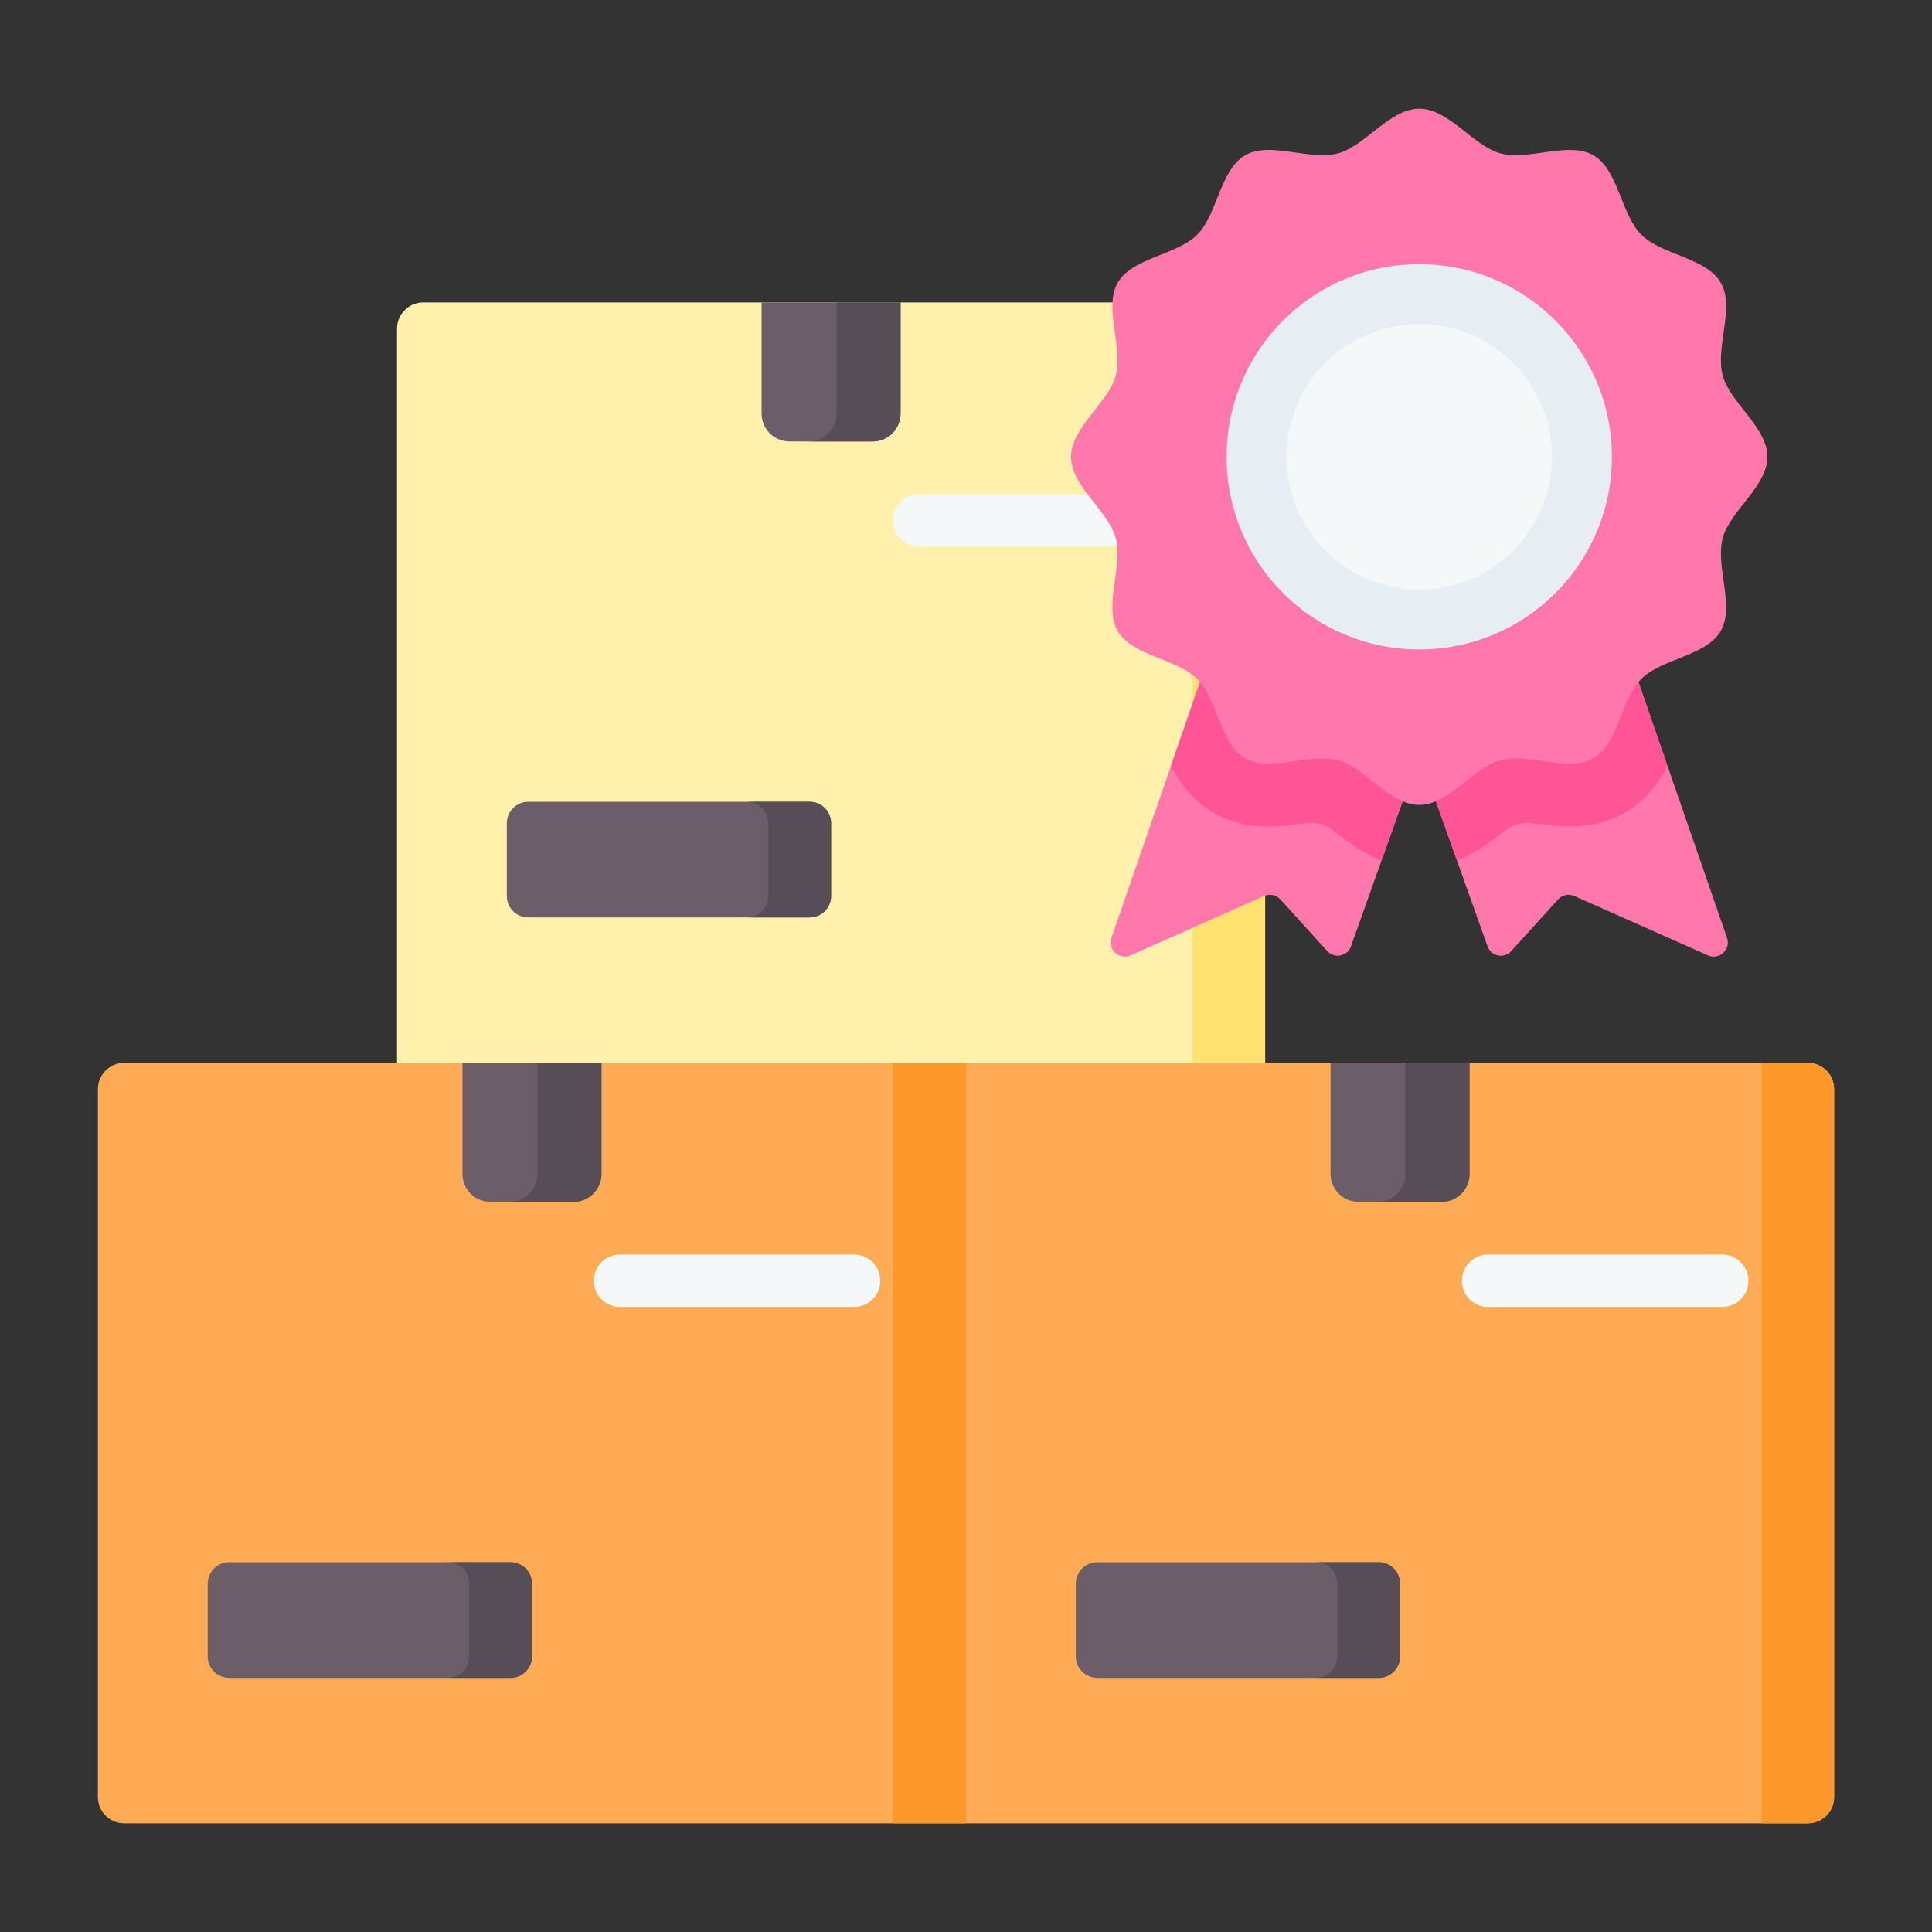 <svg width="160" height="160" viewBox="0 0 160 160" fill="none" xmlns="http://www.w3.org/2000/svg">
<rect x="0" y="0" width="160" height="160" fill="#333333" stroke="none"/>
<path d="M80 151H10.282C9.081 151 8.108 150.027 8.108 148.826V90.198C8.108 88.998 9.081 88.024 10.282 88.024H80V151Z" fill="#FFAB56"/>
<path d="M73.985 88.024H80V151H73.985V88.024Z" fill="#FF982A"/>
<path d="M47.496 99.534H40.612C39.334 99.534 38.299 98.499 38.299 97.222V88.024H49.809V97.222C49.809 98.499 48.774 99.534 47.496 99.534Z" fill="#6C5E69"/>
<path d="M44.505 88.024V97.222C44.505 98.499 43.469 99.534 42.192 99.534H47.496C48.773 99.534 49.809 98.499 49.809 97.222V88.024H44.505Z" fill="#574D56"/>
<path d="M42.282 138.955H18.973C17.995 138.955 17.202 138.162 17.202 137.184V131.15C17.202 130.171 17.995 129.378 18.973 129.378H42.282C43.261 129.378 44.054 130.171 44.054 131.15V137.184C44.054 138.162 43.261 138.955 42.282 138.955Z" fill="#6C5E69"/>
<path d="M42.282 129.378H37.086C38.064 129.378 38.857 130.171 38.857 131.15V137.184C38.857 138.162 38.064 138.955 37.086 138.955H42.282C43.261 138.955 44.054 138.162 44.054 137.184V131.15C44.054 130.171 43.261 129.378 42.282 129.378Z" fill="#574D56"/>
<path d="M70.735 108.238H51.346C50.148 108.238 49.176 107.267 49.176 106.069C49.176 104.87 50.148 103.899 51.346 103.899H70.735C71.933 103.899 72.904 104.87 72.904 106.069C72.904 107.267 71.933 108.238 70.735 108.238Z" fill="#F4F8F9"/>
<path d="M149.718 151H80V88.024H149.718C150.919 88.024 151.892 88.998 151.892 90.198V148.826C151.892 150.027 150.919 151 149.718 151Z" fill="#FFAB56"/>
<path d="M145.877 88.024V151H149.718C150.919 151 151.892 150.027 151.892 148.826V90.198C151.892 88.998 150.919 88.024 149.718 88.024H145.877Z" fill="#FF982A"/>
<path d="M119.389 99.534H112.504C111.227 99.534 110.191 98.499 110.191 97.222V88.024H121.701V97.222C121.701 98.499 120.666 99.534 119.389 99.534Z" fill="#6C5E69"/>
<path d="M116.397 88.024V97.222C116.397 98.499 115.361 99.534 114.084 99.534H119.388C120.665 99.534 121.701 98.499 121.701 97.222V88.024H116.397Z" fill="#574D56"/>
<path d="M114.175 138.955H90.865C89.887 138.955 89.094 138.162 89.094 137.184V131.15C89.094 130.171 89.887 129.378 90.865 129.378H114.174C115.153 129.378 115.946 130.171 115.946 131.15V137.184C115.946 138.162 115.153 138.955 114.175 138.955Z" fill="#6C5E69"/>
<path d="M114.175 129.378H108.978C109.956 129.378 110.749 130.171 110.749 131.15V137.184C110.749 138.162 109.956 138.955 108.978 138.955H114.175C115.153 138.955 115.946 138.162 115.946 137.184V131.15C115.946 130.171 115.153 129.378 114.175 129.378Z" fill="#574D56"/>
<path d="M142.627 108.238H123.238C122.04 108.238 121.069 107.267 121.069 106.069C121.069 104.87 122.04 103.899 123.238 103.899H142.627C143.825 103.899 144.797 104.87 144.797 106.069C144.797 107.267 143.825 108.238 142.627 108.238Z" fill="#F4F8F9"/>
<path d="M104.772 88.024H32.88V27.222C32.88 26.022 33.853 25.048 35.054 25.048H104.772V88.024Z" fill="#FFF0AB"/>
<path d="M98.757 25.049H104.772V88.024H98.757V25.049Z" fill="#FFE270"/>
<path d="M72.268 36.559H65.383C64.106 36.559 63.071 35.523 63.071 34.246V25.049H74.581V34.246C74.581 35.523 73.545 36.559 72.268 36.559Z" fill="#6C5E69"/>
<path d="M69.276 25.049V34.246C69.276 35.523 68.241 36.559 66.964 36.559H72.268C73.545 36.559 74.581 35.523 74.581 34.246V25.049H69.276Z" fill="#574D56"/>
<path d="M67.054 75.979H43.745C42.766 75.979 41.973 75.186 41.973 74.208V68.174C41.973 67.195 42.766 66.402 43.745 66.402H67.054C68.032 66.402 68.826 67.195 68.826 68.174V74.208C68.826 75.186 68.032 75.979 67.054 75.979Z" fill="#6C5E69"/>
<path d="M67.054 66.402H61.857C62.836 66.402 63.629 67.195 63.629 68.174V74.208C63.629 75.186 62.836 75.979 61.857 75.979H67.054C68.032 75.979 68.826 75.186 68.826 74.208V68.174C68.826 67.195 68.032 66.402 67.054 66.402Z" fill="#574D56"/>
<path d="M95.506 45.263H76.118C74.92 45.263 73.948 44.291 73.948 43.093C73.948 41.895 74.92 40.923 76.118 40.923H95.506C96.705 40.923 97.676 41.895 97.676 43.093C97.676 44.291 96.705 45.263 95.506 45.263Z" fill="#F4F8F9"/>
<path d="M143.025 77.672L134.867 54.101L117.536 58.841L100.205 54.101L92.048 77.672C91.714 78.636 92.691 79.534 93.623 79.12L104.697 74.204C105.157 74 105.696 74.114 106.035 74.487L109.918 78.766C110.51 79.419 111.585 79.204 111.881 78.374L117.536 62.5L123.191 78.374C123.487 79.204 124.562 79.419 125.154 78.766L129.037 74.487C129.375 74.114 129.915 74 130.375 74.204L141.448 79.12C142.381 79.534 143.359 78.636 143.025 77.672Z" fill="#FF77AB"/>
<path d="M134.867 54.101L117.536 58.841L100.205 54.101L96.974 63.437C97.712 64.841 98.783 66.311 100.51 67.311C101.837 68.079 103.33 68.451 105.075 68.451C106.15 68.451 107.146 68.311 108.025 68.186C108.055 68.182 108.085 68.177 108.116 68.173C108.951 68.055 109.8 68.284 110.463 68.805C110.466 68.808 110.469 68.81 110.472 68.813C111.459 69.59 112.769 70.619 114.415 71.263L117.536 62.5L120.658 71.262C122.304 70.619 123.614 69.59 124.601 68.813C124.604 68.81 124.607 68.808 124.61 68.805C125.273 68.284 126.122 68.055 126.957 68.173C126.987 68.177 127.018 68.181 127.048 68.186C127.927 68.311 128.923 68.451 129.997 68.451C131.718 68.451 133.254 68.068 134.563 67.311C136.29 66.312 137.36 64.841 138.098 63.438L134.867 54.101Z" fill="#FF5597"/>
<path d="M146.368 37.831C146.368 40.286 143.271 42.302 142.666 44.566C142.04 46.908 143.695 50.199 142.508 52.25C141.304 54.331 137.616 54.534 135.928 56.223C134.239 57.912 134.035 61.6 131.955 62.804C129.903 63.99 126.613 62.335 124.271 62.961C122.006 63.566 119.991 66.663 117.536 66.663C115.081 66.663 113.066 63.566 110.802 62.961C108.459 62.335 105.169 63.99 103.118 62.804C101.037 61.6 100.833 57.912 99.144 56.223C97.456 54.534 93.768 54.331 92.564 52.25C91.377 50.199 93.032 46.909 92.406 44.566C91.801 42.302 88.705 40.287 88.705 37.832C88.705 35.377 91.801 33.361 92.406 31.097C93.032 28.754 91.377 25.464 92.564 23.413C93.768 21.332 97.456 21.128 99.144 19.44C100.833 17.751 101.037 14.063 103.118 12.859C105.169 11.672 108.459 13.328 110.801 12.702C113.066 12.096 115.081 9 117.536 9C119.991 9 122.006 12.096 124.27 12.702C126.613 13.328 129.903 11.672 131.955 12.859C134.035 14.063 134.239 17.751 135.928 19.44C137.616 21.128 141.304 21.332 142.508 23.413C143.695 25.464 142.04 28.754 142.666 31.097C143.271 33.361 146.368 35.376 146.368 37.831Z" fill="#FF77AB"/>
<path d="M117.536 53.783C126.346 53.783 133.488 46.641 133.488 37.831C133.488 29.021 126.346 21.88 117.536 21.88C108.726 21.88 101.585 29.021 101.585 37.831C101.585 46.641 108.726 53.783 117.536 53.783Z" fill="#E7EEF3"/>
<path d="M117.536 48.828C123.609 48.828 128.532 43.904 128.532 37.831C128.532 31.758 123.609 26.835 117.536 26.835C111.463 26.835 106.54 31.758 106.54 37.831C106.54 43.904 111.463 48.828 117.536 48.828Z" fill="#F4F8F9"/>
</svg>
